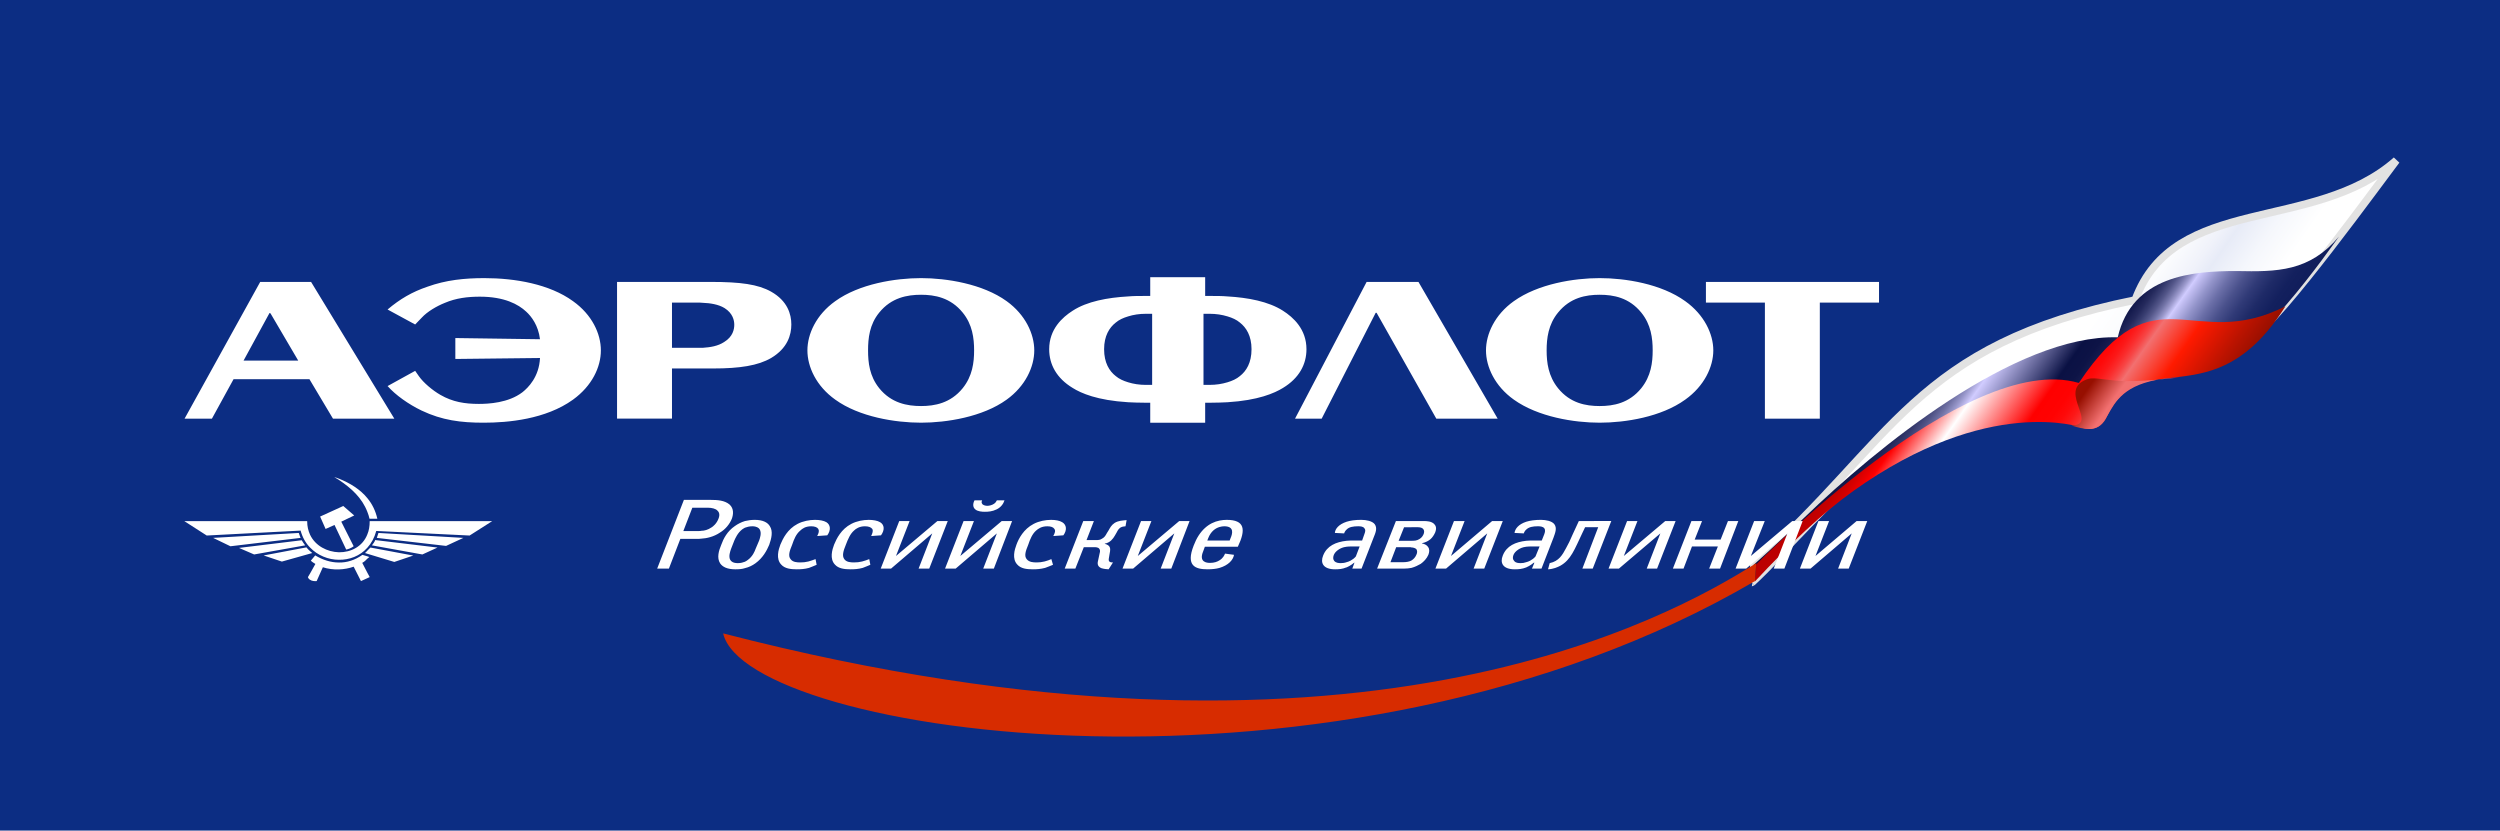 <?xml version="1.0" encoding="utf-8"?>
<!-- Generator: Adobe Illustrator 12.0.0, SVG Export Plug-In . SVG Version: 6.00 Build 51448)  -->
<!DOCTYPE svg PUBLIC "-//W3C//DTD SVG 1.1//EN" "http://www.w3.org/Graphics/SVG/1.1/DTD/svg11.dtd">
<svg  version="1.1" id="_x2014_ÎÓÈ_x5F_1" xmlns:x="http://ns.adobe.com/Extensibility/1.0/" xmlns:i="http://ns.adobe.com/AdobeIllustrator/10.0/" xmlns:graph="http://ns.adobe.com/Graphs/1.0/"
	 xmlns="http://www.w3.org/2000/svg" xmlns:xlink="http://www.w3.org/1999/xlink" xmlns:a="http://ns.adobe.com/AdobeSVGViewerExtensions/3.0/"
	 width="327.531" height="108.817" viewBox="0 0 327.531 108.817"
	 style="overflow:visible;enable-background:new 0 0 327.531 108.817;" xml:space="preserve">
<rect style="fill:#0C2D83;" width="327.531" height="108.817"/>
<g id="_x2018_À_xBF__x221A_">
	
		<linearGradient id="_xA1__x2248_ÀŒ_x2248__x5F_1_x5F__1_" gradientUnits="userSpaceOnUse" x1="287.065" y1="59.401" x2="255.446" y2="37.261">
		<stop  offset="0.107" style="stop-color:#FFFFFF"/>
		<stop  offset="0.212" style="stop-color:#F5F7FC"/>
		<stop  offset="0.309" style="stop-color:#E7EBF7"/>
		<stop  offset="0.353" style="stop-color:#F0F2FA"/>
		<stop  offset="0.441" style="stop-color:#FBFCFE"/>
		<stop  offset="0.534" style="stop-color:#FFFFFF"/>
		<a:midPointStop  offset="0.107" style="stop-color:#FFFFFF"/>
		<a:midPointStop  offset="0.588" style="stop-color:#FFFFFF"/>
		<a:midPointStop  offset="0.309" style="stop-color:#E7EBF7"/>
		<a:midPointStop  offset="0.283" style="stop-color:#E7EBF7"/>
		<a:midPointStop  offset="0.534" style="stop-color:#FFFFFF"/>
	</linearGradient>
	<path id="_xA1__x2248_ÀŒ_x2248__x5F_1_x5F_" style="fill:url(#_xA1__x2248_ÀŒ_x2248__x5F_1_x5F__1_);stroke:#E2E2E2;" d="
		M313.952,21.003c-10.814,9.567-29.116,4.367-34.212,18.302c-29.143,5.875-31.588,18.51-50.045,34.733
		c-0.005,0-0.179,2.283-0.183,2.287c8.373-7.67,22.8-28.416,49.083-28.701c1.403-1.196,5.928-7.591,16.848-3.952
		C298.406,42.373,312.497,22.875,313.952,21.003z"/>
	
		<linearGradient id="_x2014__xBB_Õ_x2248__x2248__x5F_1_x5F__1_" gradientUnits="userSpaceOnUse" x1="283.137" y1="64.265" x2="251.873" y2="42.373">
		<stop  offset="0" style="stop-color:#101D5B"/>
		<stop  offset="0.053" style="stop-color:#13205E"/>
		<stop  offset="0.099" style="stop-color:#1E2A67"/>
		<stop  offset="0.143" style="stop-color:#303A77"/>
		<stop  offset="0.186" style="stop-color:#4A518C"/>
		<stop  offset="0.228" style="stop-color:#6B6FA8"/>
		<stop  offset="0.269" style="stop-color:#9394CA"/>
		<stop  offset="0.309" style="stop-color:#C2BEF2"/>
		<stop  offset="0.32" style="stop-color:#D1CCFF"/>
		<stop  offset="0.323" style="stop-color:#C7C3F6"/>
		<stop  offset="0.339" style="stop-color:#9B99CC"/>
		<stop  offset="0.356" style="stop-color:#7475A8"/>
		<stop  offset="0.374" style="stop-color:#535689"/>
		<stop  offset="0.394" style="stop-color:#383D70"/>
		<stop  offset="0.414" style="stop-color:#24295C"/>
		<stop  offset="0.438" style="stop-color:#151B4E"/>
		<stop  offset="0.466" style="stop-color:#0D1346"/>
		<stop  offset="0.511" style="stop-color:#0A1144"/>
		<stop  offset="0.714" style="stop-color:#D1CCFF"/>
		<stop  offset="0.721" style="stop-color:#C2BEF1"/>
		<stop  offset="0.743" style="stop-color:#9796C9"/>
		<stop  offset="0.767" style="stop-color:#7172A5"/>
		<stop  offset="0.793" style="stop-color:#515487"/>
		<stop  offset="0.821" style="stop-color:#373B6E"/>
		<stop  offset="0.851" style="stop-color:#23285B"/>
		<stop  offset="0.886" style="stop-color:#151B4E"/>
		<stop  offset="0.928" style="stop-color:#0C1346"/>
		<stop  offset="1" style="stop-color:#0A1144"/>
		<a:midPointStop  offset="0" style="stop-color:#101D5B"/>
		<a:midPointStop  offset="0.732" style="stop-color:#101D5B"/>
		<a:midPointStop  offset="0.32" style="stop-color:#D1CCFF"/>
		<a:midPointStop  offset="0.206" style="stop-color:#D1CCFF"/>
		<a:midPointStop  offset="0.511" style="stop-color:#0A1144"/>
		<a:midPointStop  offset="0.5" style="stop-color:#0A1144"/>
		<a:midPointStop  offset="0.714" style="stop-color:#D1CCFF"/>
		<a:midPointStop  offset="0.196" style="stop-color:#D1CCFF"/>
		<a:midPointStop  offset="1" style="stop-color:#0A1144"/>
	</linearGradient>
	<path id="_x2014__xBB_Õ_x2248__x2248__x5F_1_x5F_" style="fill:url(#_x2014__xBB_Õ_x2248__x2248__x5F_1_x5F__1_);" d="
		M306.44,30.985c-3.861,4.611-8.126,4.637-13.416,4.524c-5.692,0-13.7,0.572-15.572,8.683c-13.471-0.386-31.674,14.537-41.05,23.606
		c-3.978,3.848-6.707,6.248-6.707,6.248l-0.185,2.263c0,0,3.355-3.234,8.009-8.173c5.828-5.442,14.224-12.295,23.092-16.236
		c6.212-2.76,12.162,1.183,18.608-2.508c3.12-0.832,8.371-1.352,9.618-1.56C294.455,48.457,305.711,31.921,306.44,30.985z"/>
	
		<linearGradient id="_xA0__x2013__xBF__x2014_ÕŒ_x2248__1_" gradientUnits="userSpaceOnUse" x1="279.541" y1="68.586" x2="248.87" y2="47.111">
		<stop  offset="0" style="stop-color:#970F00"/>
		<stop  offset="0.073" style="stop-color:#B91300"/>
		<stop  offset="0.208" style="stop-color:#FF1A00"/>
		<stop  offset="0.32" style="stop-color:#F27070"/>
		<stop  offset="0.326" style="stop-color:#F36464"/>
		<stop  offset="0.345" style="stop-color:#F74545"/>
		<stop  offset="0.366" style="stop-color:#FA2C2C"/>
		<stop  offset="0.389" style="stop-color:#FC1818"/>
		<stop  offset="0.415" style="stop-color:#FE0A0A"/>
		<stop  offset="0.447" style="stop-color:#FF0202"/>
		<stop  offset="0.506" style="stop-color:#FF0000"/>
		<stop  offset="0.714" style="stop-color:#FFFFFF"/>
		<stop  offset="0.843" style="stop-color:#FF0000"/>
		<stop  offset="0.862" style="stop-color:#E90000"/>
		<stop  offset="0.887" style="stop-color:#D40000"/>
		<stop  offset="0.915" style="stop-color:#C50000"/>
		<stop  offset="0.948" style="stop-color:#BD0000"/>
		<stop  offset="1" style="stop-color:#BA0000"/>
		<a:midPointStop  offset="0" style="stop-color:#970F00"/>
		<a:midPointStop  offset="0.528" style="stop-color:#970F00"/>
		<a:midPointStop  offset="0.208" style="stop-color:#FF1A00"/>
		<a:midPointStop  offset="0.5" style="stop-color:#FF1A00"/>
		<a:midPointStop  offset="0.32" style="stop-color:#F27070"/>
		<a:midPointStop  offset="0.189" style="stop-color:#F27070"/>
		<a:midPointStop  offset="0.506" style="stop-color:#FF0000"/>
		<a:midPointStop  offset="0.5" style="stop-color:#FF0000"/>
		<a:midPointStop  offset="0.714" style="stop-color:#FFFFFF"/>
		<a:midPointStop  offset="0.5" style="stop-color:#FFFFFF"/>
		<a:midPointStop  offset="0.843" style="stop-color:#FF0000"/>
		<a:midPointStop  offset="0.21" style="stop-color:#FF0000"/>
		<a:midPointStop  offset="1" style="stop-color:#BA0000"/>
	</linearGradient>
	<path id="_xA0__x2013__xBF__x2014_ÕŒ_x2248_" style="fill:url(#_xA0__x2013__xBF__x2014_ÕŒ_x2248__1_);" d="M299.416,40.125
		c-9.484,15.142-19.051,4.535-23.522,14.727c-1.146,2.079-3.225,1.143-3.225,1.143s-12.157-4.309-29.846,8.317
		c-4.08,2.915-8.317,6.938-12.928,11.888c0.013,0.004,0.177-2.242,0.177-2.242s27.414-28.154,42.284-23.787
		C282.365,35.119,287.227,46.324,299.416,40.125z"/>
	<path id="Œ_x2013__xBF_Õ_x2206__x2248__xAC_Œ_x2248_" style="fill:#D72C00;" d="M229.911,76.131
		c-54.271,31.768-132.149,20.14-135.169,6.851c82.777,21.421,124.123-2.138,135.352-9.209
		C230.095,73.824,229.911,76.182,229.911,76.131z"/>
	
		<linearGradient id="_x201C__x2248_Õ_x2039__1_" gradientUnits="userSpaceOnUse" x1="281.791" y1="54.904" x2="273.304" y2="48.961">
		<stop  offset="0" style="stop-color:#FF0000"/>
		<stop  offset="0.027" style="stop-color:#FC1A1A"/>
		<stop  offset="0.063" style="stop-color:#F93535"/>
		<stop  offset="0.104" style="stop-color:#F64B4B"/>
		<stop  offset="0.153" style="stop-color:#F45C5C"/>
		<stop  offset="0.212" style="stop-color:#F36767"/>
		<stop  offset="0.296" style="stop-color:#F26E6E"/>
		<stop  offset="0.528" style="stop-color:#F27070"/>
		<stop  offset="0.758" style="stop-color:#B63026"/>
		<stop  offset="0.876" style="stop-color:#970F00"/>
		<a:midPointStop  offset="0" style="stop-color:#FF0000"/>
		<a:midPointStop  offset="0.13" style="stop-color:#FF0000"/>
		<a:midPointStop  offset="0.528" style="stop-color:#F27070"/>
		<a:midPointStop  offset="0.5" style="stop-color:#F27070"/>
		<a:midPointStop  offset="0.758" style="stop-color:#B63026"/>
		<a:midPointStop  offset="0.5" style="stop-color:#B63026"/>
		<a:midPointStop  offset="0.876" style="stop-color:#970F00"/>
	</linearGradient>
	<path id="_x201C__x2248_Õ_x2039_" style="fill:url(#_x201C__x2248_Õ_x2039__1_);" d="M273.032,49.859
		c0.922-0.454,1.196-0.312,4.056,0c2.86,0.312,8.274-0.405,8.527-0.415c-12.557,0.493-6.902,8.721-14.233,6.304
		C274.968,55.67,269.795,51.458,273.032,49.859z"/>
</g>
<g id="_xBF__x203A__x2013_Œ_x2018_ÀŒ_x201C_">
	<path style="fill-rule:evenodd;clip-rule:evenodd;fill:#FFFFFF;" d="M173.157,54.847h-3.49l9.377-17.912h6.792l10.375,17.912
		h-8.038l-7.82-13.862h-0.125L173.157,54.847L173.157,54.847z M59.657,47.029l11.091-0.126c-0.125,2.493-1.558,3.895-2.306,4.487
		c-1.838,1.402-4.455,1.527-5.701,1.527c-1.839,0-3.426-0.25-5.047-1.185c-1.028-0.591-2.212-1.589-2.804-2.43l-0.498-0.716
		l-3.614,1.994c1.06,1.184,2.71,2.368,4.455,3.208c2.679,1.277,5.14,1.591,8.131,1.591c3.177,0,8.131-0.438,11.712-3.023
		c2.493-1.807,3.646-4.267,3.646-6.448s-1.153-4.674-3.646-6.449c-3.083-2.243-7.6-3.022-11.62-3.022
		c-2.617,0-5.016,0.25-7.445,1.121c-2.025,0.686-3.614,1.621-5.234,2.991l3.614,1.963l0.872-0.903
		c0.716-0.779,1.931-1.496,3.021-1.932c1.464-0.624,2.991-0.809,4.58-0.809c3.209,0,5.047,0.997,6.075,1.962
		c0.686,0.623,1.589,1.806,1.807,3.614l-11.091-0.156V47.029L59.657,47.029z M209.574,38.617c-1.808,0-3.862,0.374-5.451,2.335
		c-1.278,1.559-1.495,3.366-1.495,4.955c0,1.589,0.217,3.365,1.495,4.954c1.589,1.963,3.644,2.336,5.451,2.336
		s3.862-0.374,5.453-2.336c1.276-1.589,1.495-3.365,1.495-4.954c0-1.588-0.219-3.396-1.495-4.955
		C213.436,38.99,211.381,38.617,209.574,38.617L209.574,38.617z M209.574,55.378c-3.334,0-8.067-0.748-11.246-3.023
		c-2.492-1.775-3.645-4.3-3.645-6.448s1.152-4.674,3.645-6.449c3.179-2.274,7.912-3.022,11.246-3.022
		c3.366,0,8.069,0.748,11.216,3.022c2.491,1.775,3.675,4.3,3.675,6.449s-1.184,4.673-3.675,6.448
		C217.643,54.631,212.94,55.378,209.574,55.378L209.574,55.378z M147.798,41.452c-0.623,0.187-1.184,0.437-1.62,0.81
		c-0.84,0.655-1.526,1.745-1.526,3.489c0,1.777,0.686,2.866,1.526,3.521c0.437,0.373,0.997,0.623,1.62,0.811
		c0.685,0.218,1.496,0.342,2.306,0.342h0.841v-9.314h-0.841C149.294,41.109,148.483,41.233,147.798,41.452L147.798,41.452z
		 M160.82,52.698c-0.654,0.032-1.371,0.062-2.15,0.062h-0.778v2.619h-7.197V52.76h-0.747c-0.779,0-1.496-0.03-2.15-0.062
		c-4.05-0.248-6.167-1.183-7.258-1.869c-2.118-1.278-3.084-3.084-3.084-5.079c0-2.617,1.713-4.174,3.084-5.046
		c1.87-1.215,4.549-1.714,7.258-1.869c0.716-0.062,1.433-0.062,2.15-0.062h0.747v-2.461h7.197v2.461h0.778
		c0.717,0,1.433,0,2.15,0.062c2.679,0.155,5.357,0.654,7.257,1.869c1.371,0.872,3.086,2.429,3.086,5.046
		c0,1.995-0.966,3.8-3.086,5.079C166.957,51.515,164.839,52.45,160.82,52.698L160.82,52.698z M160.82,41.452
		c-0.717-0.219-1.494-0.342-2.336-0.342h-0.811v9.314h0.811c0.842,0,1.619-0.124,2.336-0.342c0.624-0.188,1.184-0.438,1.621-0.811
		c0.841-0.655,1.525-1.744,1.525-3.521c0-1.744-0.685-2.833-1.525-3.489C162.004,41.888,161.444,41.638,160.82,41.452L160.82,41.452
		z M120.673,38.617c-1.808,0-3.895,0.374-5.483,2.335c-1.277,1.559-1.463,3.366-1.463,4.955c0,1.589,0.186,3.365,1.463,4.954
		c1.588,1.963,3.676,2.336,5.483,2.336c1.775,0,3.862-0.374,5.451-2.336c1.278-1.589,1.496-3.365,1.496-4.954
		c0-1.588-0.218-3.396-1.496-4.955C124.536,38.99,122.448,38.617,120.673,38.617L120.673,38.617z M120.673,55.378
		c-3.365,0-8.1-0.748-11.247-3.023c-2.492-1.775-3.645-4.3-3.645-6.448s1.153-4.674,3.645-6.449
		c3.146-2.274,7.882-3.022,11.247-3.022c3.333,0,8.067,0.748,11.214,3.022c2.461,1.775,3.615,4.3,3.615,6.449
		s-1.153,4.673-3.615,6.448C128.741,54.631,124.006,55.378,120.673,55.378L120.673,55.378z M92.119,48.274h-4.081v6.572h-7.197
		V36.935h11.278h1.027c3.862,0,6.169,0.311,7.882,1.277c2.149,1.214,2.647,2.959,2.647,4.299c0,1.37-0.498,3.115-2.647,4.392
		c-1.713,0.998-4.112,1.372-7.57,1.372H92.119L92.119,48.274z M92.119,39.676c-0.281-0.031-0.529-0.031-0.748-0.031h-3.333v5.918
		h3.333c0.249,0,0.499,0,0.748,0c0.934-0.062,1.931-0.217,2.742-0.747c1.183-0.716,1.338-1.713,1.338-2.274
		c0-0.561-0.187-1.496-1.276-2.18C94.112,39.863,92.99,39.707,92.119,39.676L92.119,39.676z M35.49,41.141l-0.092-0.125h-0.094
		l-3.396,6.23h7.166L35.49,41.141L35.49,41.141z M40.538,49.676H30.6l-2.835,5.171h-3.583l9.908-17.912h6.666l10.904,17.912h-8.037
		L40.538,49.676L40.538,49.676z M223.497,39.645h7.727v15.202h7.195V39.645h7.756v-2.71h-22.678V39.645L223.497,39.645z
		 M159.778,69.042c-0.535,0.158-1.143,0.56-1.5,1.495l-0.106,0.28h1.606h1.322l0.106-0.28c0.25-0.561,0.572-1.588-0.821-1.588
		C160.207,68.949,159.992,68.98,159.778,69.042L159.778,69.042z M159.778,71.628h-1.928l-0.214,0.593
		c-0.609,1.432,0.463,1.524,0.892,1.524c0.57,0,0.963-0.154,1.25-0.342c0.466-0.28,0.643-0.688,0.715-0.874l1.177,0.158
		c-0.106,0.684-0.748,1.369-1.892,1.713c-0.428,0.124-0.963,0.186-1.571,0.186c-1.643,0-2.858-0.465-1.821-3.113
		c0.75-1.994,2-2.992,3.392-3.272c0.322-0.062,0.643-0.093,0.929-0.093c2.393,0,2.536,1.275,1.465,3.521H159.778L159.778,71.628z
		 M155.849,68.262h-1.355l-5.43,4.58l1.785-4.58h-1.358l-2.427,6.23h1.392l5.393-4.61l-1.785,4.61h1.392L155.849,68.262
		L155.849,68.262z M141.922,68.262l-2.431,6.23h1.395l1.106-2.805h1.322c0.25,0,0.57,0,0.714,0.221
		c0.07,0.094,0.142,0.279,0.036,0.592l-0.18,0.842c-0.105,0.403-0.178,0.84,0.394,1.09c0.287,0.093,0.715,0.154,0.965,0.154
		l0.571-0.902c-0.107,0-0.214,0-0.321-0.031c-0.286-0.094-0.25-0.343-0.215-0.529l0.071-0.436c0.037-0.279,0.178-0.686,0.037-1
		c-0.071-0.215-0.358-0.372-0.645-0.434v-0.033c0.358-0.06,0.608-0.218,0.822-0.404c0.25-0.248,0.357-0.403,0.501-0.654l0.25-0.435
		c0.108-0.219,0.285-0.562,0.644-0.687c0.07-0.032,0.179-0.062,0.499-0.093l0.143-0.81c-0.535,0.062-1.07,0.062-1.571,0.373
		c-0.429,0.281-0.608,0.654-0.786,0.967l-0.215,0.343c-0.178,0.312-0.287,0.56-0.643,0.747c-0.249,0.186-0.537,0.186-0.786,0.186
		h-1.25l0.965-2.492H141.922L141.922,68.262z M137.742,73.25c-0.249,0.122-0.572,0.216-0.893,0.31
		c-0.393,0.094-0.678,0.125-1.035,0.125c-0.464,0-0.964-0.031-1.286-0.405c-0.393-0.437-0.142-1.122,0.179-1.9
		c0.25-0.749,0.536-1.432,1.036-1.869c0.285-0.248,0.713-0.561,1.464-0.561c0.5,0,0.785,0.125,0.929,0.344
		c0.178,0.248,0.07,0.529-0.144,0.934l1.323-0.093c0.499-0.687,0.427-1.372-0.145-1.715c-0.355-0.218-0.892-0.311-1.462-0.311
		c-0.714,0-1.572,0.154-2.288,0.529c-1.321,0.685-1.963,1.932-2.249,2.712c-0.25,0.653-0.606,1.868,0.107,2.615
		c0.465,0.528,1.214,0.622,2.037,0.622c0.535,0,0.999-0.03,1.606-0.186c0.322-0.124,0.678-0.25,1.036-0.405L137.742,73.25
		L137.742,73.25z M130.602,65.553c-0.073,0.154-0.179,0.312-0.358,0.438c-0.25,0.185-0.642,0.279-0.893,0.279
		s-0.607-0.095-0.678-0.279c-0.108-0.125-0.072-0.283,0-0.438h-1c-0.25,0.467-0.214,0.935,0.106,1.185
		c0.323,0.279,0.894,0.311,1.25,0.311c0.43,0,0.966-0.031,1.537-0.311c0.536-0.25,0.894-0.718,1.036-1.185H130.602L130.602,65.553z
		 M132.599,68.262h-1.357l-5.428,4.58l1.785-4.58h-1.357l-2.428,6.23h1.393l5.394-4.61l-1.786,4.61h1.392L132.599,68.262
		L132.599,68.262z M124.169,68.262h-1.357l-5.428,4.58l1.786-4.58h-1.357l-2.427,6.23h1.355l5.395-4.61l-1.787,4.61h1.393
		L124.169,68.262L124.169,68.262z M113.884,73.25c-0.32,0.122-0.572,0.216-0.929,0.31c-0.392,0.094-0.678,0.125-1.071,0.125
		c-0.429,0-0.965-0.031-1.251-0.405c-0.356-0.437-0.142-1.122,0.179-1.9c0.286-0.749,0.572-1.432,1.072-1.869
		c0.25-0.248,0.714-0.561,1.428-0.561c0.5,0,0.786,0.125,0.965,0.344c0.142,0.248,0.037,0.529-0.144,0.934l1.287-0.093
		c0.5-0.687,0.464-1.372-0.108-1.715c-0.356-0.218-0.928-0.311-1.5-0.311c-0.713,0-1.571,0.154-2.285,0.529
		c-1.322,0.685-1.929,1.932-2.25,2.712c-0.25,0.653-0.608,1.868,0.107,2.615c0.464,0.528,1.249,0.622,2.034,0.622
		c0.537,0,1.037-0.03,1.608-0.186c0.285-0.124,0.678-0.25,1-0.405L113.884,73.25L113.884,73.25z M106.848,73.25
		c-0.321,0.122-0.607,0.216-0.928,0.31c-0.393,0.094-0.679,0.125-1.072,0.125c-0.429,0-0.964-0.031-1.25-0.405
		c-0.393-0.437-0.143-1.122,0.179-1.9c0.25-0.749,0.535-1.432,1.071-1.869c0.25-0.248,0.679-0.561,1.429-0.561
		c0.463,0,0.785,0.125,0.928,0.344c0.143,0.248,0.071,0.529-0.143,0.934l1.322-0.093c0.5-0.687,0.428-1.372-0.107-1.715
		c-0.358-0.218-0.929-0.311-1.5-0.311c-0.715,0-1.572,0.154-2.287,0.529c-1.321,0.685-1.928,1.932-2.25,2.712
		c-0.25,0.653-0.606,1.868,0.108,2.615c0.464,0.528,1.25,0.622,2.037,0.622c0.535,0,1.035-0.03,1.606-0.186
		c0.287-0.124,0.678-0.25,1-0.405L106.848,73.25L106.848,73.25z M97.598,69.134c-0.143,0.065-0.25,0.158-0.358,0.22
		c-0.607,0.468-0.892,1.153-1.035,1.463l-0.428,1.092c-0.108,0.312-0.358,0.996-0.108,1.434c0.108,0.217,0.393,0.435,1,0.435
		c0.392,0,0.679-0.093,0.929-0.186c0.179-0.095,0.285-0.156,0.393-0.249c0.607-0.438,0.893-1.121,1-1.434l0.465-1.092
		c0.106-0.31,0.356-0.995,0.072-1.463c-0.108-0.188-0.395-0.405-0.965-0.405C98.169,68.949,97.848,69.042,97.598,69.134
		L97.598,69.134z M98.883,68.108c1.072,0,1.679,0.342,1.965,0.811c0.464,0.683,0.214,1.65-0.071,2.46
		c-0.321,0.749-0.821,1.713-1.821,2.431c-0.393,0.28-0.822,0.496-1.357,0.623c-0.358,0.124-0.786,0.154-1.25,0.154
		c-1.071,0-1.679-0.31-2-0.777c-0.465-0.718-0.179-1.682,0.143-2.431c0.286-0.81,0.786-1.777,1.785-2.46
		c0.393-0.281,0.822-0.5,1.322-0.656C97.991,68.169,98.419,68.108,98.883,68.108L98.883,68.108z M91.882,66.519h-1.178l-1.178,3.054
		h2.036c0.107,0,0.214,0,0.32-0.032c0.394,0,0.858-0.124,1.323-0.435c0.214-0.126,0.678-0.499,0.928-1.153
		c0.25-0.625,0-0.936-0.143-1.059c-0.214-0.25-0.75-0.375-1.214-0.375H91.882L91.882,66.519z M91.882,70.569
		C91.669,70.6,91.49,70.6,91.348,70.6h-2.214l-1.5,3.893h-1.536l3.5-9.001h2.284h1.25c0.858,0,1.787,0.062,2.429,0.59
		c0.643,0.562,0.5,1.372,0.322,1.871c-0.286,0.716-0.858,1.401-1.536,1.807C93.49,70.35,92.526,70.537,91.882,70.569L91.882,70.569z
		 M236.172,68.262h-1.36l-5.427,4.58l1.821-4.58h-1.392l-2.43,6.23h1.392l5.394-4.61l-1.788,4.61h1.395L236.172,68.262
		L236.172,68.262z M227.741,68.262h-1.356l-0.964,2.433h-3.396l0.965-2.433h-1.391l-2.43,6.23h1.395l1.105-2.896h3.393l-1.142,2.896
		h1.428L227.741,68.262L227.741,68.262z M219.527,68.262h-1.357l-5.429,4.58l1.786-4.58h-1.358l-2.428,6.23h1.357l5.429-4.61
		l-1.784,4.61h1.355L219.527,68.262L219.527,68.262z M206.848,68.262l-0.821,1.778c-0.357,0.841-0.5,1.121-0.857,1.774
		c-0.465,0.873-0.929,1.713-2.143,1.962l-0.216,0.81c0.716-0.03,1.251-0.281,1.609-0.465c1.391-0.779,1.854-2.119,2.891-4.3
		l0.357-0.748h1.716l-2.073,5.419h1.357l2.43-6.23H206.848L206.848,68.262z M176.418,71.628c-0.5,0.06-0.786,0.217-1,0.342
		c-0.395,0.251-0.57,0.499-0.678,0.746c-0.109,0.313-0.109,0.562,0.069,0.78c0.214,0.249,0.572,0.28,0.856,0.28
		c0.252,0,0.502-0.031,0.752-0.124c0.142-0.03,0.321-0.094,0.5-0.188c0.286-0.155,0.5-0.311,0.714-0.561l0.499-1.309h-1
		C176.847,71.596,176.595,71.596,176.418,71.628L176.418,71.628z M177.168,74.493l0.284-0.777h-0.034
		c-0.107,0.094-0.5,0.406-1,0.622h-0.036c-0.501,0.219-1,0.249-1.464,0.249c-1.571,0-1.963-0.841-1.571-1.804
		c0.501-1.279,1.677-1.779,3.071-1.934c0.321-0.032,0.643-0.032,1-0.032h1.036l0.285-0.809c0.108-0.28,0.216-0.592,0-0.809
		c-0.143-0.22-0.5-0.251-0.787-0.251c-0.676,0-1.213,0.093-1.534,0.435c-0.142,0.126-0.25,0.283-0.321,0.499l-1.215-0.061
		c0.036-0.529,0.5-1.122,1.536-1.466c0.5-0.155,1.106-0.248,1.929-0.248c0.643,0,1.428,0.154,1.751,0.561
		c0.392,0.531,0.106,1.153-0.144,1.775l-1.572,4.049H177.168L177.168,74.493z M199.955,71.628c-0.5,0.06-0.786,0.217-0.999,0.342
		c-0.394,0.251-0.573,0.499-0.679,0.746c-0.108,0.313-0.108,0.562,0.105,0.78c0.18,0.249,0.536,0.28,0.857,0.28
		c0.25,0,0.466-0.031,0.715-0.124c0.143-0.03,0.322-0.094,0.5-0.188c0.285-0.155,0.498-0.311,0.716-0.561l0.535-1.309h-1.037
		C200.382,71.596,200.168,71.596,199.955,71.628L199.955,71.628z M200.705,74.493l0.322-0.777h-0.074
		c-0.104,0.094-0.498,0.406-0.998,0.622c-0.536,0.219-1.036,0.249-1.499,0.249c-1.571,0-1.966-0.841-1.571-1.804
		c0.497-1.279,1.678-1.779,3.07-1.934c0.322-0.032,0.643-0.032,0.998-0.032h1.037l0.322-0.809c0.107-0.28,0.178-0.592,0-0.809
		c-0.178-0.22-0.535-0.251-0.822-0.251c-0.679,0-1.179,0.093-1.535,0.435c-0.144,0.126-0.249,0.283-0.322,0.499l-1.214-0.061
		c0.071-0.529,0.5-1.122,1.536-1.466c0.5-0.155,1.144-0.248,1.928-0.248c0.645,0,1.429,0.154,1.75,0.561
		c0.395,0.531,0.108,1.153-0.105,1.775l-1.571,4.049H200.705L200.705,74.493z M196.884,68.262h-1.395l-5.392,4.58l1.786-4.58h-1.395
		l-2.429,6.23h1.394l5.393-4.61l-1.785,4.61h1.395L196.884,68.262L196.884,68.262z M184.918,71.721
		c-0.071-0.033-0.145-0.033-0.25-0.033h-1.749l-0.751,1.965h1.677c0.395,0,0.787-0.062,1.073-0.218c0-0.031,0.036-0.031,0.036-0.031
		c0.214-0.125,0.464-0.374,0.607-0.716c0.143-0.279,0.143-0.593-0.038-0.779C185.382,71.815,185.168,71.721,184.918,71.721
		L184.918,71.721z M184.918,69.074h-0.966l-0.713,1.775h1.679c0.358,0,0.679,0,1.034-0.22c0.322-0.186,0.466-0.435,0.572-0.683
		c0.073-0.251,0.107-0.468-0.106-0.686c-0.214-0.188-0.536-0.188-0.784-0.188H184.918L184.918,69.074z M184.918,74.401
		c-0.32,0.062-0.644,0.092-0.966,0.092h-3.534l2.464-6.23h2.036h1.571c0.465,0,1.037,0.032,1.396,0.375
		c0.247,0.25,0.354,0.562,0.139,1.122c-0.139,0.311-0.355,0.654-0.605,0.87c-0.25,0.22-0.644,0.438-1.107,0.532l-0.036,0.029
		c0.394,0.063,0.68,0.251,0.82,0.47c0.215,0.31,0.18,0.652,0.037,1.027c-0.214,0.498-0.607,0.903-1,1.183
		C185.811,74.057,185.382,74.277,184.918,74.401L184.918,74.401z M244.635,68.262h-1.393l-5.392,4.58l1.784-4.58h-1.395l-2.429,6.23
		h1.395l5.393-4.61l-1.784,4.61h1.391L244.635,68.262L244.635,68.262z"/>
	<path style="fill-rule:evenodd;clip-rule:evenodd;fill:#FFFFFF;" d="M33.294,72.642l-1.982-0.859l8.216-1.003
		c0.143,0.24,0.287,0.454,0.454,0.669L33.294,72.642L33.294,72.642z M55.338,72.642l1.981-0.906l-8.167-0.981
		c-0.071,0.266-0.287,0.479-0.43,0.694L55.338,72.642L55.338,72.642z M54.144,72.784l-2.484,0.838l-3.534-1.073l-0.311-0.096
		c0.12-0.098,0.214-0.191,0.311-0.311c0.143-0.121,0.262-0.287,0.405-0.406L54.144,72.784L54.144,72.784z M60.711,70.47
		l-2.269,1.051l-9.074-1.051c0.071-0.216,0.143-0.429,0.214-0.646L60.711,70.47L60.711,70.47z M61.523,70.161l2.962-1.888h-16.05
		c0,0.669-0.095,1.242-0.31,1.743c-0.622,1.6-2.174,2.363-3.727,2.339c-1.528-0.047-3.08-0.834-3.772-2.292
		c-0.24-0.525-0.383-1.099-0.383-1.79H24.147l2.938,1.888l12.299-0.646c0.238,0.883,0.668,1.646,1.242,2.221
		c0.979,1.026,2.388,1.601,3.772,1.601c1.362,0.022,2.748-0.478,3.727-1.575c0.525-0.576,0.931-1.314,1.169-2.199L61.523,70.161
		L61.523,70.161z M48.126,75.03l0.31,0.575l-0.31,0.144l-0.836,0.381l-0.955-1.887c-0.597,0.215-1.266,0.336-1.936,0.358
		c-0.715,0.024-1.456-0.071-2.101-0.286l-0.812,1.814c-0.263,0.024-0.621,0-0.859-0.167c-0.121-0.07-0.24-0.191-0.287-0.357
		l0.287-0.479l0.692-1.242c-0.215-0.143-0.406-0.237-0.597-0.429l0.574-0.692c0.979,0.597,2.053,0.933,3.104,0.933
		c1.052,0.022,2.102-0.312,3.082-1.004l0.646,0.191l0.262,0.096c-0.095,0.071-0.167,0.144-0.262,0.214
		c-0.191,0.19-0.359,0.384-0.669,0.549L48.126,75.03L48.126,75.03z M48.126,65.262c0.621,0.741,1.074,1.65,1.312,2.7h-1.027
		c-0.071-0.311-0.166-0.621-0.285-0.908c-0.693-1.814-2.102-3.104-3.727-4.18c-0.214-0.12-0.405-0.263-0.621-0.38
		c0.215,0.071,0.406,0.143,0.621,0.214C45.881,63.304,47.194,64.117,48.126,65.262L48.126,65.262z M45.355,71.998
		c0.263-0.047,0.668-0.189,0.979-0.431l-1.624-3.222l1.696-0.812l-1.433-1.243l-0.574,0.265l-2.459,1.121l0.716,1.625l1.17-0.525
		L45.355,71.998L45.355,71.998z M40.913,72.453c-0.095-0.073-0.191-0.166-0.286-0.24c-0.191-0.166-0.359-0.334-0.479-0.501
		l-5.608,1.06l2.388,0.803L40.913,72.453L40.913,72.453z M39.385,70.47c-0.096-0.216-0.167-0.429-0.24-0.646L27.92,70.47l2.27,1.097
		L39.385,70.47L39.385,70.47z"/>
</g>
</svg>

